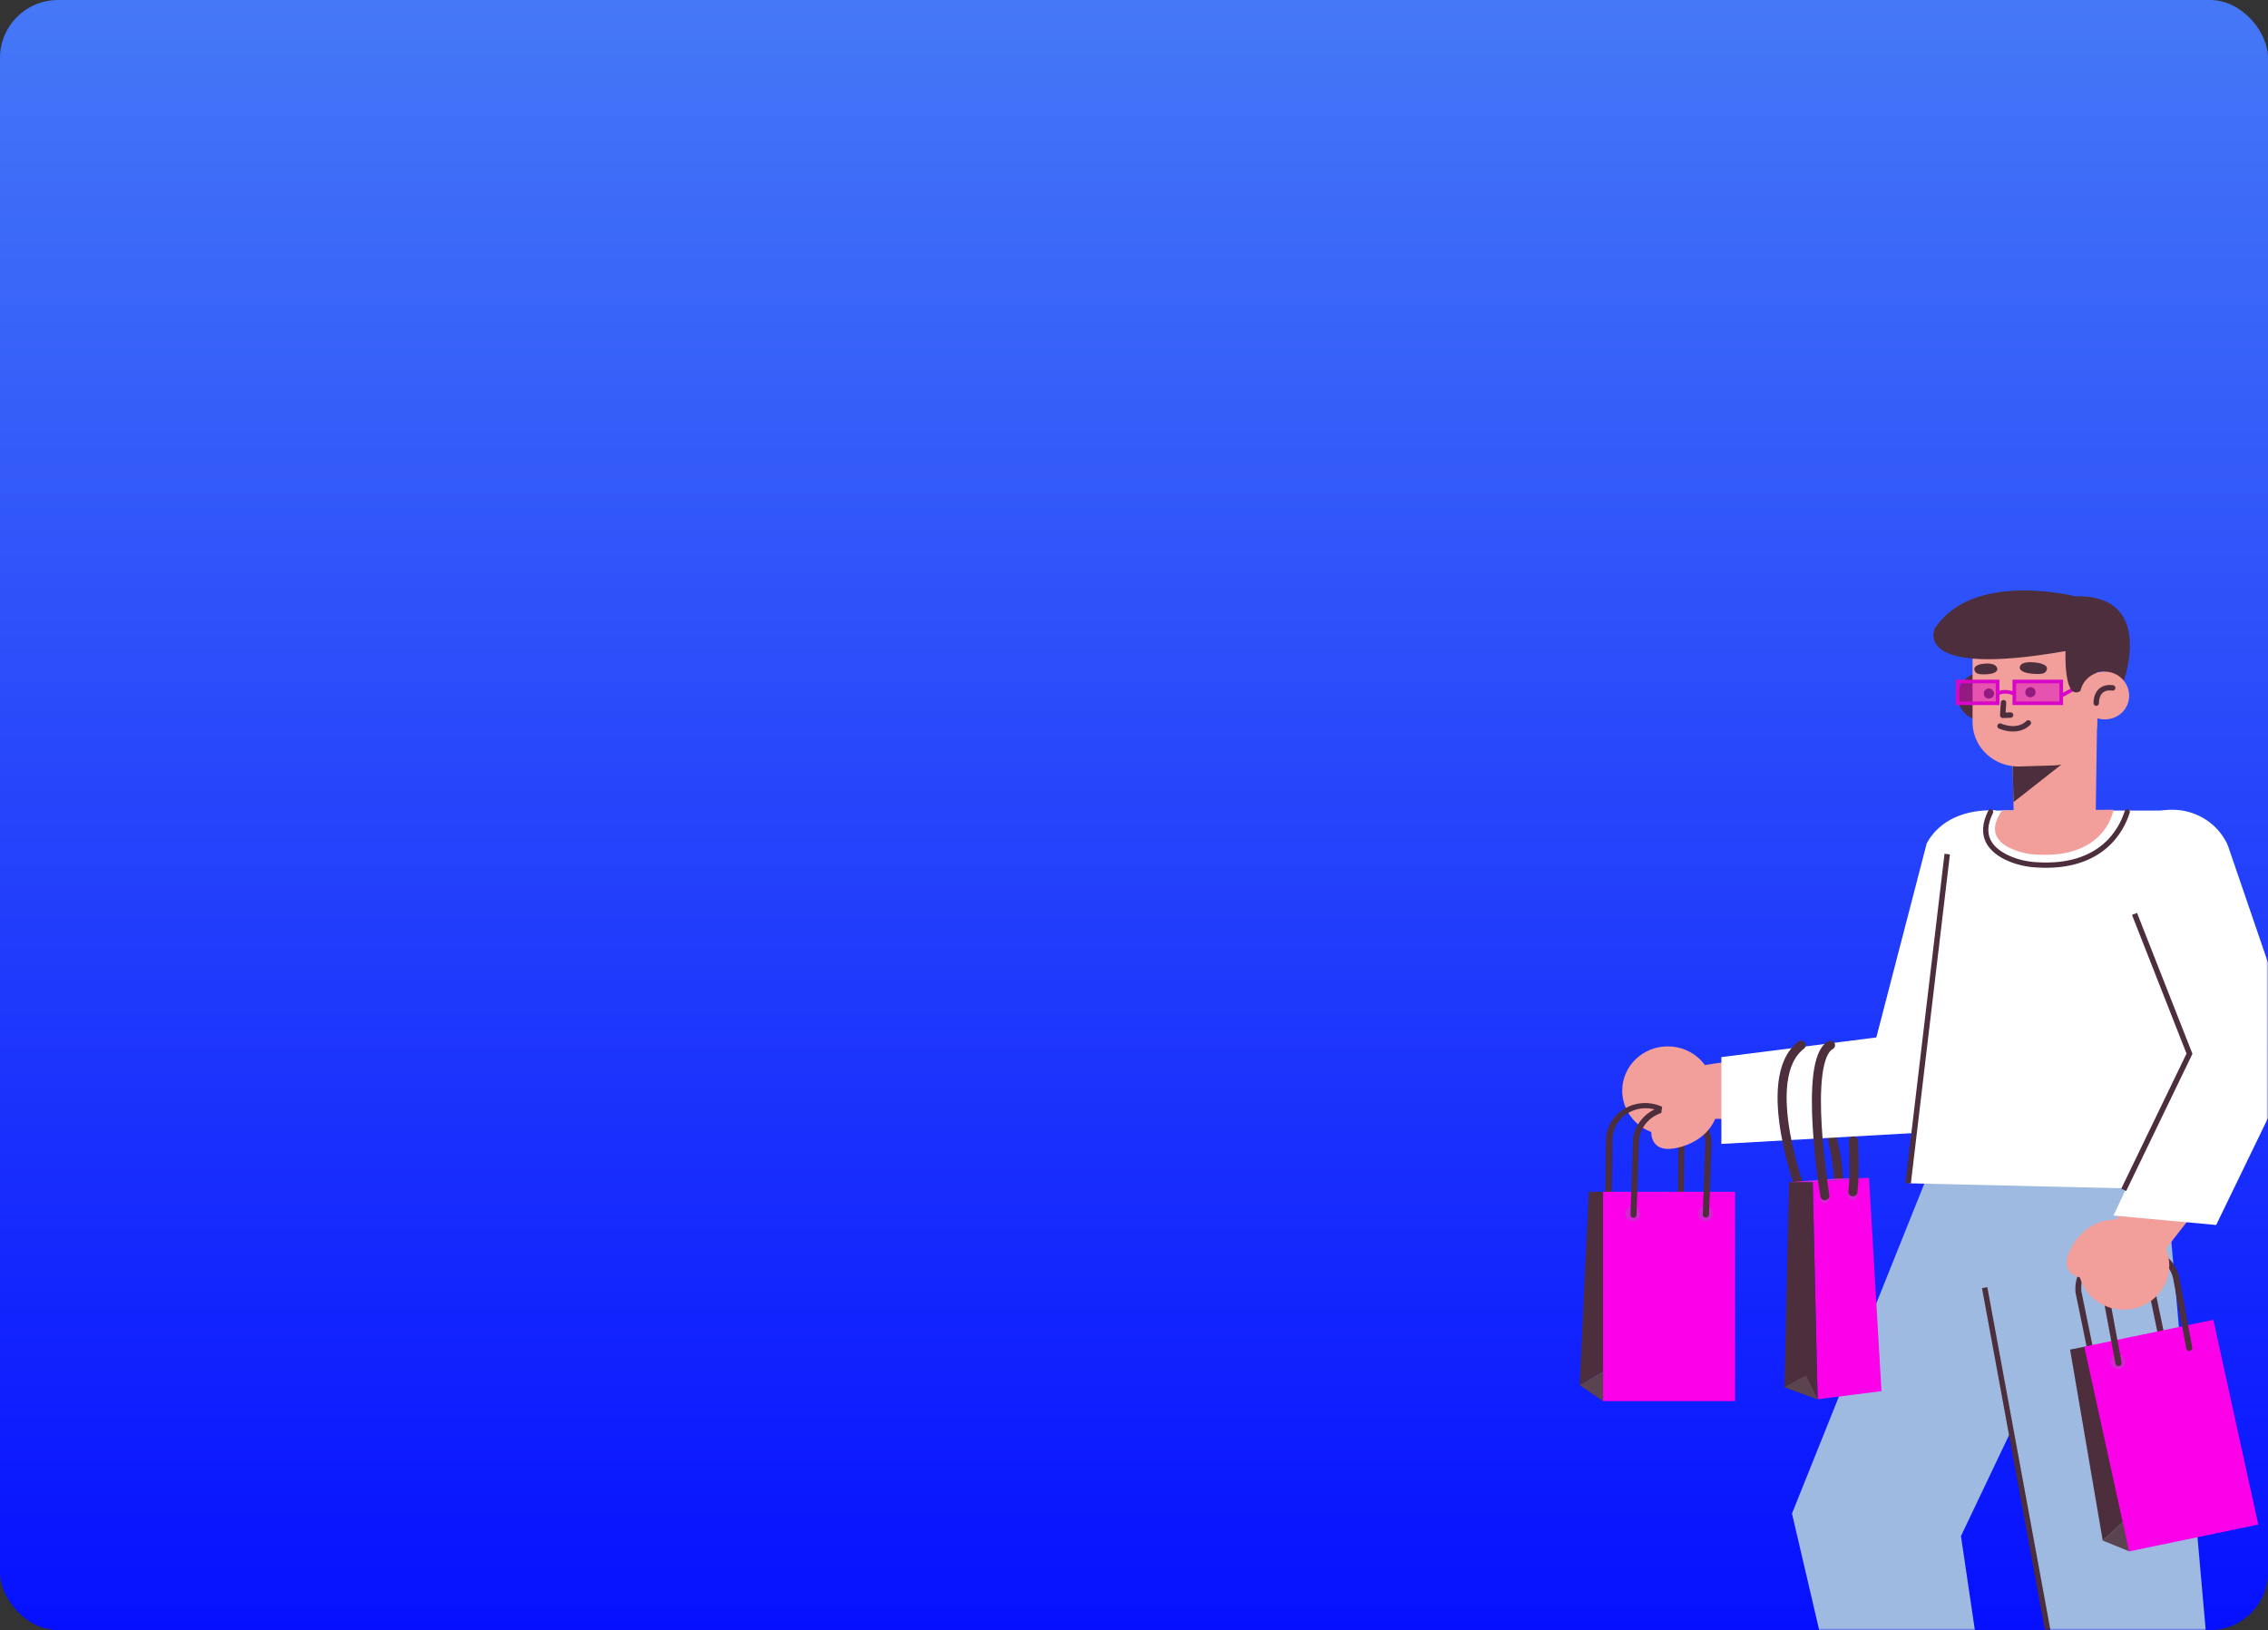 <?xml version="1.0" encoding="UTF-8"?> <svg xmlns="http://www.w3.org/2000/svg" width="626" height="450" viewBox="0 0 626 450" fill="none"><rect x="0" y="0" width="626" height="450" fill="#333333" stroke="none"/> <rect width="626" height="450" rx="16" fill="url(#paint0_linear_297_10945)"></rect> <mask id="mask0_297_10945" style="mask-type:alpha" maskUnits="userSpaceOnUse" x="295" y="0" width="331" height="450"> <rect x="295" width="331" height="450" fill="#D9D9D9"></rect> </mask> <g mask="url(#mask0_297_10945)"> <path d="M550.253 297.685C550.328 296.744 550.328 295.875 550.179 294.934C549.138 287.692 542.294 282.551 535.005 284.289L464.415 294.934L467.911 308.764C467.911 308.764 511.128 309.416 536.269 309.995C543.559 310.14 549.658 304.709 550.253 297.685Z" fill="#F29E9B"></path> <path d="M460.324 313.326C467.266 313.326 472.894 307.847 472.894 301.089C472.894 294.33 467.266 288.851 460.324 288.851C453.381 288.851 447.753 294.33 447.753 301.089C447.753 307.847 453.381 313.326 460.324 313.326Z" fill="#F29E9B"></path> <path d="M505.177 312.023C505.177 312.023 508.003 322.16 507.334 327.519" stroke="#4C2E3C" stroke-width="2.5" stroke-miterlimit="10" stroke-linecap="round"></path> <path d="M563.196 243.377C564.907 234.543 558.881 225.998 549.732 224.333L550.922 223.681C542.145 223.391 535.228 226.505 531.806 232.805L517.896 286.389L475.126 291.82V315.788L548.096 311.661L551.22 292.761L562.601 245.404C562.824 244.753 563.047 244.101 563.196 243.377Z" fill="white"></path> <path d="M590.494 320.64L541.253 424.043L554.716 515.064H517.301L494.614 417.816L533.591 320.64H590.494Z" fill="#9EBAE1"></path> <path d="M541.327 320.278L577.105 514.63H614.52L597.338 320.278H541.327Z" fill="#9EBAE1"></path> <path d="M580.378 425.274L587.667 428.243L586.701 419.408L580.378 425.274Z" fill="#5B434F"></path> <path d="M604.181 373.934C605.332 373.934 606.264 373.027 606.264 371.907C606.264 370.787 605.332 369.879 604.181 369.879C603.031 369.879 602.099 370.787 602.099 371.907C602.099 373.027 603.031 373.934 604.181 373.934Z" fill="#D825D4"></path> <path d="M571.378 372.558L580.378 425.274L586.701 419.409L576.436 371.545L571.378 372.558Z" fill="#4C2E3C"></path> <path d="M577.106 373.789C577.552 373.717 577.924 373.283 577.85 372.848L574.502 356.556C573.907 351.704 577.478 347.215 582.536 346.635C587.519 346.056 592.131 349.532 592.726 354.456L596.594 373.065C596.594 373.5 597.04 373.862 597.487 373.862C597.933 373.862 598.305 373.427 598.305 372.993C598.305 372.921 598.305 372.921 598.305 372.848L594.437 354.238C593.619 348.445 588.114 344.39 582.164 345.259C576.436 346.056 572.345 351.125 572.866 356.773L576.213 373.065C576.213 373.5 576.659 373.789 577.106 373.789Z" fill="#4C2E3C"></path> <path d="M610.926 364.348L575.28 371.757L587.674 428.27L623.32 420.861L610.926 364.348Z" fill="#FB00E9"></path> <path d="M584.544 377.99C585.694 377.99 586.626 377.082 586.626 375.962C586.626 374.842 585.694 373.935 584.544 373.935C583.393 373.935 582.461 374.842 582.461 375.962C582.461 377.082 583.393 377.99 584.544 377.99Z" fill="#D825D4"></path> <path d="M604.33 372.921C604.776 372.848 605.148 372.486 605.074 371.979L601.652 353.37C600.834 347.577 595.329 343.522 589.379 344.391C583.651 345.187 579.56 350.256 580.081 355.904L583.874 376.324C583.874 376.759 584.321 377.121 584.767 377.121C585.213 377.121 585.585 376.686 585.585 376.252C585.585 376.179 585.585 376.179 585.585 376.107L581.792 355.687C581.345 350.763 584.99 346.418 590.048 345.984C594.883 345.549 599.272 348.88 599.941 353.587L603.437 372.197C603.437 372.631 603.883 372.993 604.33 372.921Z" fill="#4C2E3C"></path> <path d="M547.798 355.469L566.394 456.556" stroke="#4C2E3C" stroke-width="1.5" stroke-miterlimit="10"></path> <path d="M537.459 235.774L526.748 326.65L607.305 328.533L600.016 235.629C599.272 228.895 605.074 223.753 598.082 223.753H550.997C543.931 223.681 538.054 228.967 537.459 235.774Z" fill="white"></path> <path d="M537.459 235.774L526.674 326.65" stroke="#4C2E3C" stroke-width="1.5" stroke-miterlimit="10"></path> <path d="M616.752 319.916C619.132 313.326 622.182 307.099 625.454 300.944C625.901 299.641 626.347 298.41 626.793 297.106C620.991 294.355 615.041 292.037 608.941 290.082C597.561 311.661 582.907 339.105 582.907 339.105L594.362 349.17L616.677 320.567C616.603 320.35 616.677 320.133 616.752 319.916Z" fill="#F29E9B"></path> <path d="M586.18 361.552C593.123 361.552 598.751 356.073 598.751 349.314C598.751 342.556 593.123 337.077 586.18 337.077C579.237 337.077 573.609 342.556 573.609 349.314C573.609 356.073 579.237 361.552 586.18 361.552Z" fill="#F29E9B"></path> <path d="M592.056 338.38C580.378 333.529 573.683 339.756 571.08 345.694C568.476 351.632 574.13 352.645 574.13 352.645L592.056 338.38Z" fill="#F29E9B"></path> <path d="M614.148 231.863C609.611 223.971 599.421 221.219 591.313 225.636C584.916 229.112 581.569 236.28 583.131 243.304L604.33 290.879L583.354 335.556L611.694 338.163L634.604 290.879L615.041 233.746C614.818 233.094 614.52 232.443 614.148 231.863Z" fill="white"></path> <path d="M589.155 252.283L604.329 290.878L586.18 328.46" stroke="#4C2E3C" stroke-width="1.5" stroke-miterlimit="10"></path> <path d="M553.898 192.037C553.749 188.417 550.625 185.52 546.906 185.665C543.186 185.81 540.211 188.851 540.36 192.472C540.509 196.092 543.633 198.989 547.352 198.844C551.071 198.699 553.972 195.73 553.898 192.037Z" fill="#4C2E3C"></path> <path d="M578.816 199.568L578.444 225.057C577.923 230.633 573.088 232.37 567.361 232.588C560.666 232.805 555.98 232.443 555.831 225.853L555.311 202.32L578.816 199.568Z" fill="#F29E9B"></path> <path d="M555.46 207.968L573.461 207.533L555.757 221.436L555.46 207.968Z" fill="#4C2E3C"></path> <path d="M578.891 199.568L579.188 181.682C578.891 172.776 569.593 165.897 560.444 166.186C551.518 166.476 544.451 173.645 544.451 182.334V199.351C544.451 199.496 544.451 199.568 544.451 199.713C544.674 206.519 550.551 211.805 557.468 211.588L566.989 211.299C573.535 211.081 578.742 205.94 578.891 199.568Z" fill="#F29E9B"></path> <path d="M554.939 197.396L552.782 197.468L553.005 193.992" stroke="#4C2E3C" stroke-width="1.5" stroke-linecap="round" stroke-linejoin="round"></path> <path d="M550.402 191.386C550.327 190.661 549.658 190.01 548.914 190.082C548.17 190.082 547.501 190.734 547.575 191.53C547.575 192.327 548.244 192.906 549.063 192.834C549.881 192.761 550.402 192.182 550.402 191.386C550.402 191.458 550.402 191.458 550.402 191.386Z" fill="#4C2E3C"></path> <path d="M561.857 191.023C561.782 190.227 561.187 189.648 560.369 189.72C559.625 189.72 558.956 190.372 559.03 191.168C559.03 191.965 559.7 192.544 560.518 192.472C561.336 192.399 561.857 191.82 561.857 191.023Z" fill="#4C2E3C"></path> <path d="M564.98 184.724C564.683 185.955 563.865 186.244 560.666 185.955C557.468 185.665 557.468 184.362 557.468 184.362C557.542 182.406 561.187 182.841 561.187 182.841C562.898 182.913 565.278 183.493 564.98 184.724Z" fill="#4C2E3C"></path> <path d="M544.972 184.941C545.195 185.955 546.088 186.317 548.766 186.099C551.443 185.882 551.295 184.651 551.295 184.651C550.997 182.841 548.022 183.203 548.022 183.203C546.534 183.203 544.675 183.782 544.972 184.941Z" fill="#4C2E3C"></path> <path d="M559.848 199.568C556.724 202.609 552.038 200.437 552.038 200.437" stroke="#4C2E3C" stroke-width="1.5" stroke-linecap="round" stroke-linejoin="round"></path> <path d="M555.088 234.253C557.394 235.267 559.774 235.846 562.303 235.918C581.345 237.005 583.354 223.536 583.354 223.536L552.633 223.681C548.468 229.619 551.592 232.66 555.088 234.253Z" fill="#F29E9B"></path> <path d="M549.434 224.115C546.013 230.995 549.732 234.543 553.451 236.498C556.203 237.874 559.179 238.598 562.154 238.743C580.229 239.901 585.659 228.895 587.147 224.115" stroke="#4C2E3C" stroke-width="1.454" stroke-miterlimit="10" stroke-linecap="round"></path> <path opacity="0.5" d="M568.923 188.127H555.98V194.137H568.923V188.127Z" fill="#D807C7"></path> <path opacity="0.5" d="M551.368 188.127H540.285V194.137H551.368V188.127Z" fill="#D807C7"></path> <path d="M568.923 188.127H555.98V194.137H568.923V188.127Z" stroke="#D807C7" stroke-miterlimit="10"></path> <path d="M551.368 188.127H540.285V194.137H551.368V188.127Z" stroke="#D807C7" stroke-miterlimit="10"></path> <path d="M551.369 191.458C551.369 191.458 553.303 190.299 555.906 191.53" stroke="#D807C7" stroke-miterlimit="10"></path> <path d="M568.849 192.109L574.651 188.923" stroke="#D807C7" stroke-miterlimit="10"></path> <path d="M585.437 190.227C585.437 190.227 596.148 164.086 572.717 164.593C572.717 164.593 544.451 157.424 534.038 173.5C534.038 173.5 527.343 187.258 570.114 179.727C570.114 179.727 569.295 199.64 577.626 186.896C580.899 181.972 585.437 190.227 585.437 190.227Z" fill="#4C2E3C"></path> <path d="M497.515 330.08C497.515 330.08 485.093 297.712 497.143 288.516" stroke="#4C2E3C" stroke-width="2.5" stroke-miterlimit="10" stroke-linecap="round"></path> <path d="M438.529 328.994L436 382.361L443.438 377.944L443.661 328.994H438.529Z" fill="#4C2E3C"></path> <path d="M436 382.361L442.471 386.778L443.438 377.944L436 382.361Z" fill="#5B434F"></path> <path d="M443.885 331.384C444.331 331.456 444.777 331.094 444.852 330.66L445.075 314.005C445.521 309.081 449.984 305.533 455.042 305.967C460.1 306.402 463.745 310.746 463.299 315.67L463.075 334.642C463.001 335.077 463.299 335.511 463.745 335.584C464.191 335.656 464.638 335.366 464.712 334.932C464.712 334.859 464.712 334.859 464.712 334.787L464.935 315.815C465.381 309.95 460.844 304.954 454.819 304.519C449.017 304.157 443.959 308.212 443.29 313.86L443.066 330.515C443.066 330.877 443.364 331.311 443.885 331.384Z" fill="#4C2E3C"></path> <path d="M478.919 328.994H442.472V386.778H478.919V328.994Z" fill="#FB00E9"></path> <path d="M470.737 337.104C471.887 337.104 472.82 336.196 472.82 335.077C472.82 333.957 471.887 333.049 470.737 333.049C469.587 333.049 468.654 333.957 468.654 335.077C468.654 336.196 469.587 337.104 470.737 337.104Z" fill="#D825D4"></path> <path d="M450.654 337.104C451.804 337.104 452.737 336.196 452.737 335.077C452.737 333.957 451.804 333.049 450.654 333.049C449.504 333.049 448.571 333.957 448.571 335.077C448.571 336.196 449.504 337.104 450.654 337.104Z" fill="#D825D4"></path> <path d="M470.737 336.09C471.183 336.162 471.629 335.8 471.704 335.366L472.373 316.467C472.82 310.601 468.282 305.605 462.257 305.17C456.455 304.808 451.397 308.863 450.728 314.511L450.058 335.221C449.984 335.656 450.281 336.09 450.728 336.162C451.174 336.235 451.62 335.945 451.695 335.511C451.695 335.438 451.695 335.438 451.695 335.366L452.364 314.656C452.959 309.732 457.497 306.257 462.555 306.836C467.39 307.415 470.96 311.543 470.662 316.322L469.993 335.221C469.844 335.583 470.216 336.018 470.737 336.09Z" fill="#4C2E3C"></path> <path d="M500.342 326.315L515.888 325.156L519.31 384.026L501.681 386.271" fill="#FB00E9"></path> <path d="M501.68 386.272L492.531 382.941L493.796 326.315H500.341L501.68 386.272Z" fill="#4C2E3C"></path> <path d="M492.531 382.94L498.482 379.609L501.68 386.271" fill="#5B434F"></path> <path d="M506.739 325.373L515.888 325.156L500.342 326.315H493.796L506.739 325.373Z" fill="#D825D4"></path> <path d="M474.308 298.943C476.316 311.108 468.506 315.96 461.96 317.046C455.414 318.06 455.786 312.484 455.786 312.484L474.308 298.943Z" fill="#F29E9B"></path> <path d="M462.183 292.354C462.183 292.354 456.381 310.167 459.282 310.674C462.183 311.181 468.059 309.66 468.059 309.66L470.365 296.047" fill="#F29E9B"></path> <path d="M503.614 332.18C504.312 332.18 504.879 331.434 504.879 330.515C504.879 329.595 504.312 328.849 503.614 328.849C502.916 328.849 502.35 329.595 502.35 330.515C502.35 331.434 502.916 332.18 503.614 332.18Z" fill="#D825D4"></path> <path d="M511.35 331.311C512.049 331.311 512.615 330.565 512.615 329.646C512.615 328.726 512.049 327.98 511.35 327.98C510.652 327.98 510.086 328.726 510.086 329.646C510.086 330.565 510.652 331.311 511.35 331.311Z" fill="#D825D4"></path> <path d="M503.689 330.08C503.689 330.08 497.515 292.716 505.251 288.516" stroke="#4C2E3C" stroke-width="2.5" stroke-miterlimit="10" stroke-linecap="round"></path> <path d="M511.573 314.946C511.573 314.946 512.093 323.636 511.425 328.994" stroke="#4C2E3C" stroke-width="2.5" stroke-miterlimit="10" stroke-linecap="round"></path> <path d="M587.667 191.775C587.518 188.154 584.394 185.258 580.675 185.402C576.956 185.547 573.981 188.589 574.129 192.209C574.278 195.83 577.402 198.726 581.121 198.581C584.915 198.509 587.816 195.468 587.667 191.775Z" fill="#F29E9B"></path> <path d="M583.13 189.892C578.369 189.313 578.592 194.092 578.592 194.092" stroke="#4C2E3C" stroke-width="1.5" stroke-linecap="round" stroke-linejoin="round"></path> </g> <defs> <linearGradient id="paint0_linear_297_10945" x1="313" y1="0" x2="313" y2="450" gradientUnits="userSpaceOnUse"> <stop stop-color="#4578F7"></stop> <stop offset="1" stop-color="#0610FF"></stop> </linearGradient> </defs> </svg> 